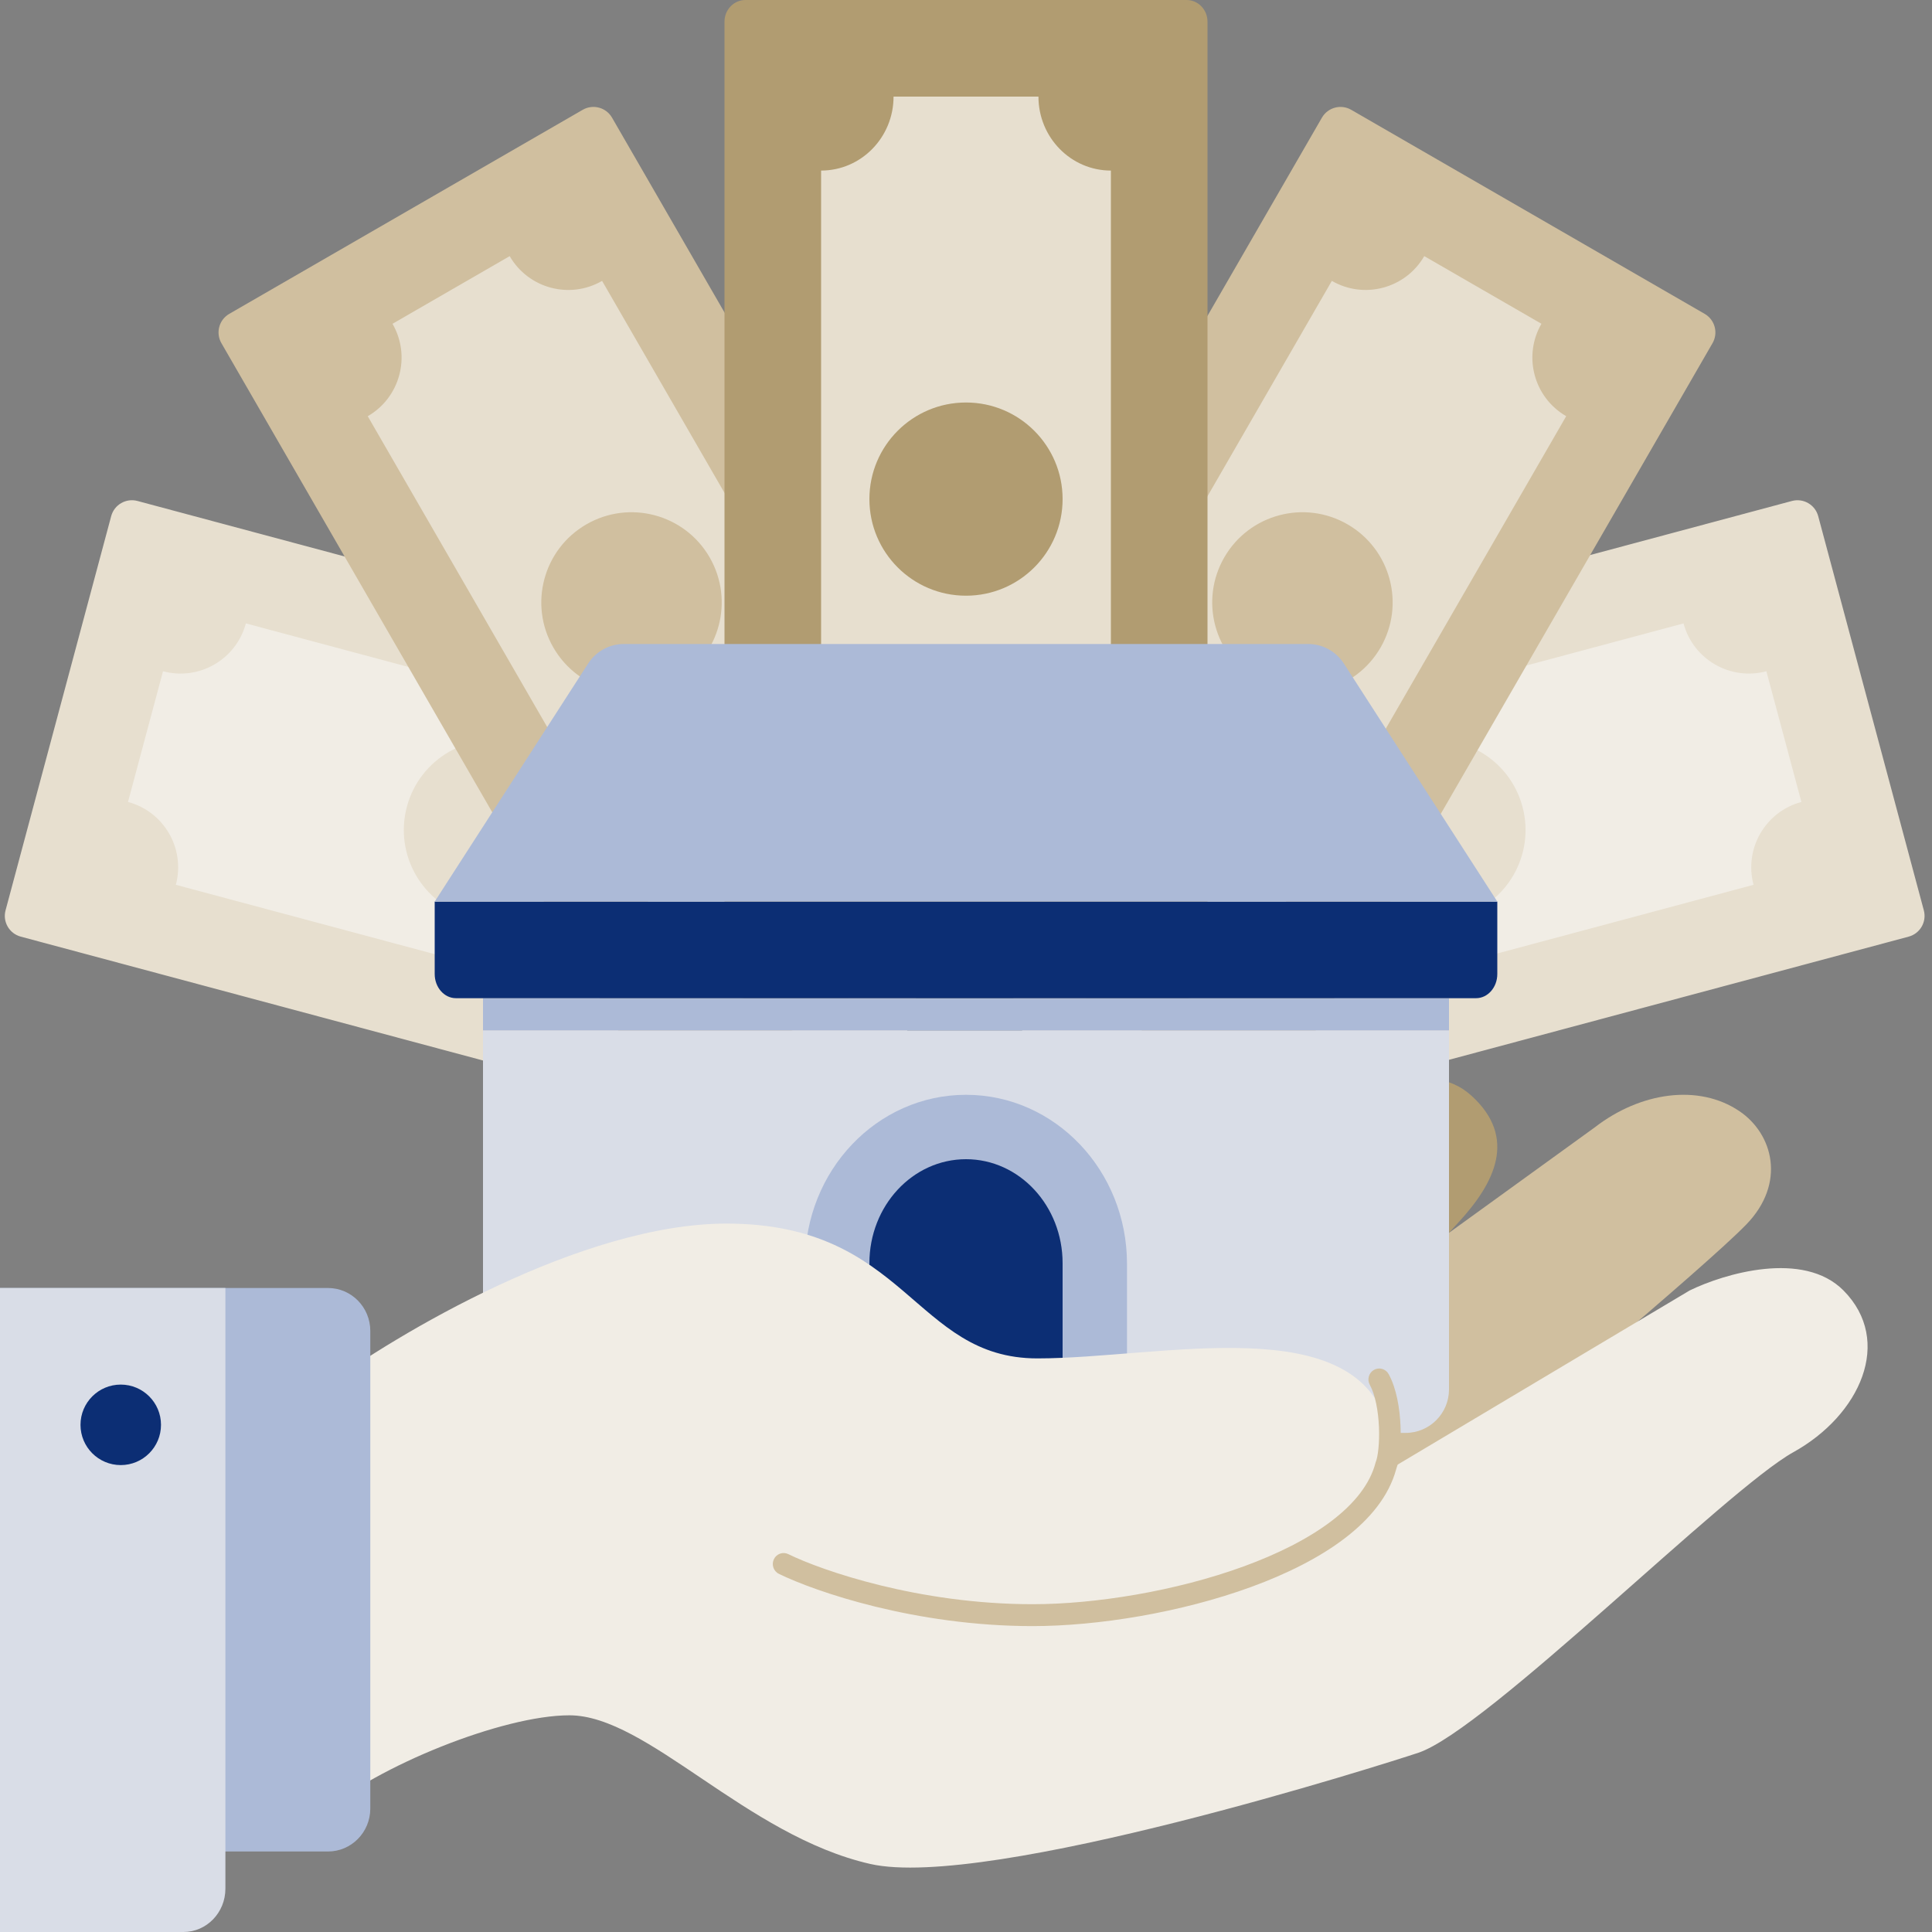 <svg width="144" height="144" viewBox="0 0 144 144" fill="none" xmlns="http://www.w3.org/2000/svg"><rect x="0" y="0" width="144" height="144" fill="#808080" stroke="none"/><g id="Group 99246410"><g id="Group 99246402"><path id="Vector 19" d="M99.601 83.418L74.4 104.354L95.569 105.6C99.013 101.779 106.456 93.537 108.673 91.144C111.446 88.153 113.096 84.79 109.681 81.673C106.405 78.682 101.449 81.673 99.601 83.418Z" fill="#B19C71"/><path id="Vector 20" d="M94.8 106.03C98.226 102.322 105.629 94.327 107.835 92.006L118.865 84.027C122.275 81.388 126.614 80.772 129.644 82.818C132.15 84.51 133.153 88.186 130.145 91.281C127.137 94.376 112.18 106.916 105.078 112.8L94.8 106.03Z" fill="#D0BF9F"/></g><g id="Group 99246373"><g id="Group 99246409"><g id="Group 99246404"><path id="Rectangle 27417413" d="M65.358 85.253C65.13 86.107 64.252 86.613 63.399 86.385L1.546 69.811C0.692 69.582 0.185 68.705 0.414 67.852L8.287 38.471C8.516 37.617 9.393 37.11 10.246 37.339L72.1 53.913C72.953 54.141 73.46 55.019 73.231 55.872L65.358 85.253Z" fill="#E7DFCF"/><path id="Subtract" fill-rule="evenodd" clip-rule="evenodd" d="M61.495 73.694C58.805 72.973 56.04 74.57 55.319 77.259L13.106 65.948C13.827 63.258 12.23 60.493 9.54 59.773C9.54 59.773 9.54 59.773 9.54 59.773L12.15 50.031C12.15 50.031 12.15 50.031 12.15 50.031C14.84 50.752 17.605 49.155 18.326 46.465C18.326 46.465 18.326 46.465 18.326 46.465L60.54 57.776C60.54 57.776 60.54 57.776 60.54 57.776C59.819 60.466 61.416 63.231 64.105 63.952L61.495 73.694Z" fill="#F1EDE5"/><path id="Ellipse 114" d="M30.328 60.123C31.289 56.536 34.976 54.408 38.563 55.369C42.149 56.33 44.278 60.017 43.317 63.603C42.356 67.19 38.669 69.319 35.082 68.358C31.495 67.396 29.367 63.71 30.328 60.123Z" fill="#E7DFCF"/></g><g id="Group 99246408"><path id="Rectangle 27417413_2" d="M135.518 38.471C135.289 37.618 134.412 37.111 133.558 37.34L71.705 53.913C70.852 54.142 70.345 55.019 70.574 55.873L78.446 85.254C78.675 86.108 79.552 86.614 80.406 86.385L142.259 69.812C143.113 69.583 143.619 68.706 143.391 67.852L135.518 38.471Z" fill="#E7DFCF"/><path id="Subtract_2" fill-rule="evenodd" clip-rule="evenodd" d="M79.7 63.952C79.7 63.952 79.7 63.952 79.7 63.952C82.39 63.231 83.987 60.466 83.266 57.776L125.48 46.465C126.201 49.155 128.965 50.751 131.655 50.031L134.265 59.773C131.576 60.494 129.98 63.258 130.7 65.948C130.7 65.948 130.7 65.948 130.7 65.948L88.486 77.26C88.486 77.26 88.486 77.259 88.486 77.259C87.765 74.569 85 72.973 82.31 73.694C82.31 73.694 82.31 73.694 82.31 73.694L79.7 63.952Z" fill="#F1EDE5"/><path id="Ellipse 114_2" d="M100.488 63.604C101.449 67.19 105.135 69.319 108.722 68.358C112.309 67.397 114.437 63.71 113.476 60.123C112.515 56.537 108.829 54.408 105.242 55.369C101.655 56.33 99.526 60.017 100.488 63.604Z" fill="#E7DFCF"/></g><g id="Group 99246405"><path id="Rectangle 27417413_3" d="M50.706 81.62C49.941 82.062 48.962 81.799 48.521 81.034L16.503 25.578C16.061 24.813 16.323 23.834 17.089 23.393L43.431 8.184C44.196 7.742 45.175 8.004 45.617 8.769L77.634 64.225C78.076 64.991 77.814 65.969 77.049 66.411L50.706 81.62Z" fill="#D0BF9F"/><path id="Subtract_3" fill-rule="evenodd" clip-rule="evenodd" d="M29.255 24.133C29.255 24.133 29.255 24.133 29.255 24.133C30.648 26.545 29.821 29.629 27.409 31.022L49.261 68.87C49.261 68.87 49.261 68.87 49.261 68.87C51.673 67.477 54.757 68.303 56.149 70.715L64.883 65.672C63.491 63.261 64.317 60.177 66.729 58.784L44.877 20.936C44.877 20.936 44.877 20.936 44.877 20.936C42.466 22.329 39.382 21.503 37.989 19.091C37.989 19.091 37.989 19.091 37.989 19.091L29.255 24.133Z" fill="#E7DFCF"/><path id="Ellipse 114_3" d="M43.707 39.081C46.923 37.224 51.035 38.326 52.892 41.542C54.748 44.758 53.647 48.87 50.431 50.726C47.215 52.583 43.103 51.481 41.246 48.265C39.39 45.049 40.492 40.937 43.707 39.081Z" fill="#D0BF9F"/></g><g id="Group 99246407"><path id="Rectangle 27417413_4" d="M100.713 8.185C99.948 7.743 98.97 8.005 98.528 8.77L66.51 64.226C66.068 64.992 66.331 65.97 67.096 66.412L93.438 81.621C94.204 82.063 95.182 81.8 95.624 81.035L127.641 25.579C128.083 24.814 127.821 23.835 127.056 23.393L100.713 8.185Z" fill="#D0BF9F"/><path id="Subtract_4" fill-rule="evenodd" clip-rule="evenodd" d="M79.262 65.671C79.262 65.671 79.262 65.671 79.262 65.671C80.654 63.26 79.828 60.176 77.416 58.783L99.268 20.935C101.68 22.328 104.763 21.501 106.156 19.09L114.89 24.132C113.498 26.544 114.324 29.628 116.736 31.02C116.736 31.02 116.736 31.02 116.736 31.02L94.885 68.868C94.885 68.868 94.884 68.868 94.884 68.868C92.472 67.476 89.388 68.302 87.996 70.714C87.996 70.714 87.996 70.714 87.996 70.714L79.262 65.671Z" fill="#E7DFCF"/><path id="Ellipse 114_4" d="M93.714 50.726C96.93 52.583 101.042 51.481 102.899 48.265C104.755 45.049 103.653 40.937 100.438 39.081C97.222 37.224 93.11 38.326 91.253 41.541C89.397 44.757 90.498 48.869 93.714 50.726Z" fill="#D0BF9F"/></g><g id="Group 99246406"><path id="Rectangle 27417413_5" d="M55.56 74.4C54.698 74.4 54 73.679 54 72.788L54 1.612C54 0.722 54.698 0 55.56 0L88.44 0C89.301 0 90 0.722 90 1.612L90 72.788C90 73.679 89.301 74.4 88.44 74.4L55.56 74.4Z" fill="#B19C71"/><path id="Subtract_5" fill-rule="evenodd" clip-rule="evenodd" d="M66.6 66C66.6 62.956 64.182 60.488 61.2 60.488C61.2 60.488 61.2 60.488 61.2 60.488L61.2 12.713C61.2 12.713 61.2 12.713 61.2 12.713C64.182 12.713 66.6 10.245 66.6 7.2C66.6 7.2 66.6 7.2 66.6 7.2L77.4 7.2C77.4 7.2 77.4 7.2 77.4 7.2C77.4 10.245 79.817 12.713 82.8 12.713L82.8 60.488C79.818 60.488 77.4 62.956 77.4 66L66.6 66Z" fill="#E7DFCF"/><path id="Ellipse 114_5" d="M72 30C75.976 30 79.2 33.224 79.2 37.2C79.2 41.177 75.976 44.4 72 44.4C68.023 44.4 64.8 41.177 64.8 37.2C64.8 33.224 68.023 30 72 30Z" fill="#B19C71"/></g></g><g id="Group 99246374"><g id="Group 99246360"><g id="Group 99246403"><path id="Rectangle 27417429" d="M36 76.801H108V103.558C108 105.349 106.551 106.801 104.764 106.801H39.236C37.448 106.801 36 105.349 36 103.558V76.801Z" fill="#D9DDE7"/><path id="Rectangle 27417430" d="M36 74.4H108V76.8H36V74.4Z" fill="#ACBAD7"/><path id="Rectangle 27417431" d="M32.4 67.199H111.6V72.599C111.6 73.593 110.89 74.399 110.016 74.399H33.984C33.109 74.399 32.4 73.593 32.4 72.599V67.199Z" fill="#0C2E74"/><path id="Rectangle 27417432" d="M43.837 49.454C44.422 48.547 45.421 48 46.492 48H97.507C98.578 48 99.577 48.547 100.162 49.454L111.6 67.2H32.4L43.837 49.454Z" fill="#ACBAD7"/><path id="Union" fill-rule="evenodd" clip-rule="evenodd" d="M84 94.2C84 87.241 78.627 81.6 72 81.6C65.372 81.6 60 87.241 60 94.2V106.8H72H84V94.2Z" fill="#ACBAD7"/><path id="Union_2" fill-rule="evenodd" clip-rule="evenodd" d="M79.2 94.152C79.2 89.871 75.976 86.4 72 86.4C68.023 86.4 64.8 89.871 64.8 94.152V106.8H79.2V94.152Z" fill="#0C2E74"/></g></g></g></g><g id="Group 99246401"><path id="Vector 18" d="M54.148 91.199C43.384 91.199 29.564 99.405 24 103.508V135.16C28.07 131.643 37.454 127.849 42.438 127.849C48.254 127.849 55.606 136.823 64.862 138.928C73.582 140.911 103.481 131.392 105.723 130.638C110.813 128.928 128.68 111.004 133.663 108.24C138.646 105.477 141.138 99.951 137.401 96.183C134.411 93.168 128.514 94.927 125.939 96.183L103.481 109.575C103.732 108.616 103.747 107.598 103.481 106.523C101.238 97.479 86.538 101.247 77.319 101.247C68.101 101.247 67.602 91.199 54.148 91.199Z" fill="#F1EDE5"/><path id="Vector 21 (Stroke)" fill-rule="evenodd" clip-rule="evenodd" d="M102.408 102.103C102.797 101.884 103.287 102.026 103.503 102.42C104.096 103.502 104.333 104.999 104.387 106.289C104.415 106.948 104.396 107.586 104.341 108.135C104.29 108.642 104.203 109.128 104.067 109.492C103.525 111.515 102.094 113.236 100.214 114.668C98.315 116.115 95.893 117.318 93.266 118.278C88.014 120.198 81.807 121.2 76.965 121.2C68.203 121.2 60.743 118.624 58.054 117.305C57.654 117.109 57.487 116.621 57.681 116.215C57.874 115.81 58.355 115.64 58.756 115.836C61.251 117.06 68.472 119.568 76.965 119.568C81.627 119.568 87.649 118.597 92.72 116.743C95.255 115.816 97.518 114.682 99.247 113.364C100.982 112.042 102.117 110.585 102.523 109.028L102.536 108.978L102.556 108.929C102.616 108.778 102.691 108.454 102.739 107.97C102.786 107.504 102.804 106.945 102.779 106.358C102.728 105.154 102.506 103.961 102.096 103.212C101.88 102.818 102.02 102.322 102.408 102.103Z" fill="#D0BF9F"/><path id="Rectangle 27417559" d="M0 96H24.446C26.188 96 27.6 97.433 27.6 99.2V134.8C27.6 136.567 26.188 138 24.446 138H0V96Z" fill="#ACBAD7"/><path id="Rectangle 27417560" d="M0 96H16.8V140.773C16.8 142.555 15.401 144 13.674 144H0V96Z" fill="#D9DDE7"/><path id="Ellipse 138" d="M12 106.199C12 107.856 10.657 109.199 9 109.199C7.343 109.199 6 107.856 6 106.199C6 104.542 7.343 103.199 9 103.199C10.657 103.199 12 104.542 12 106.199Z" fill="#0C2E74"/></g></g></svg>